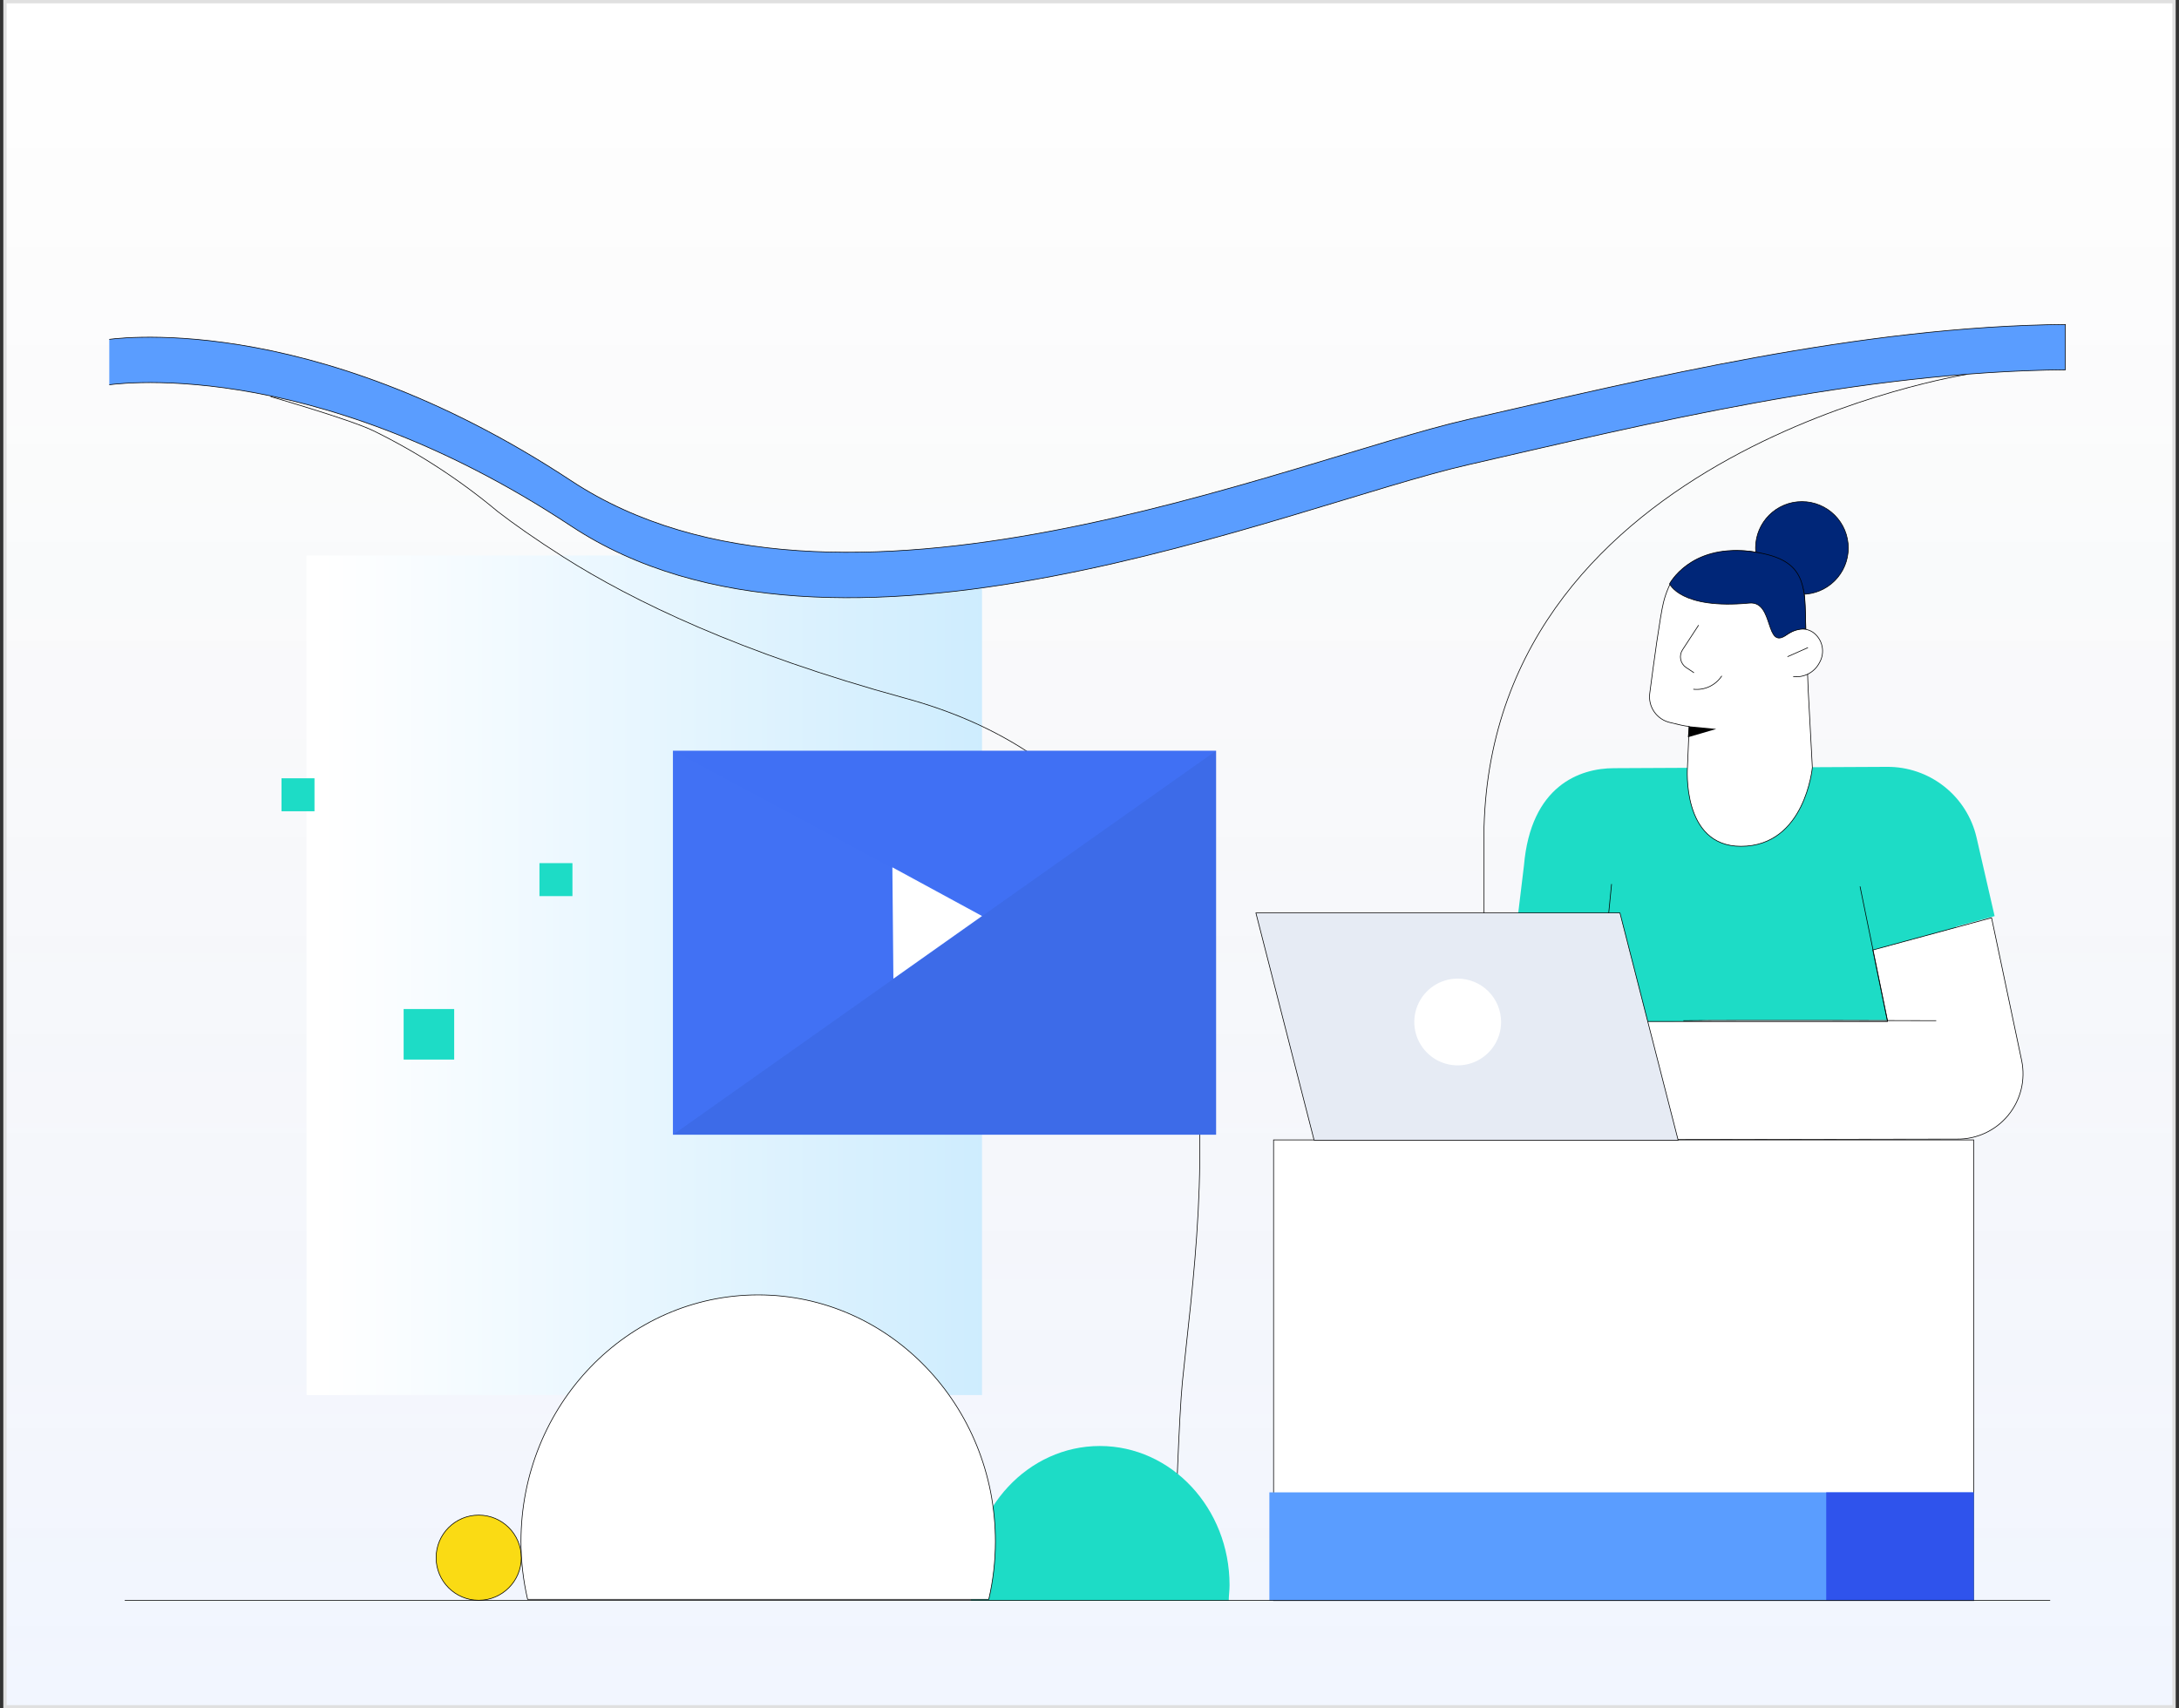 <svg width="329" height="258" viewBox="0 0 329 258" fill="none" xmlns="http://www.w3.org/2000/svg">
<rect x="0" y="0" width="329" height="258" fill="#333333" stroke="none"/>
<rect x="0.75" y="0.25" width="327.5" height="257.5" fill="white"/>
<rect x="0.75" y="0.25" width="327.5" height="257.5" fill="url(#paint0_linear_1308_13275)" fill-opacity="0.2"/>
<g clip-path="url(#clip0_1308_13275)">
<path d="M148.273 83.892H46.282V210.676H148.273V83.892Z" fill="url(#paint1_linear_1308_13275)"/>
<path d="M296.967 56.54C296.967 56.54 225.611 67.718 224.07 124.904V156.419" stroke="#020202" stroke-width="0.1" stroke-miterlimit="10"/>
<path d="M301.161 138.349L298.432 126.477C297.727 123.426 296.004 120.706 293.545 118.767C291.087 116.827 288.041 115.783 284.91 115.807L243.697 116.008C238.516 116.008 231.131 118.66 230.098 130.701L229.204 138.102L248.569 154.924L253.056 154.276L257.913 154.06H285.064L295.348 139.937L301.161 138.349Z" fill="#1DDCC6"/>
<path d="M311.846 49C280.824 49.262 248.523 57.203 221.603 63.354C194.682 69.506 126.241 98.986 86.246 72.605C46.251 46.225 16 51.313 16 51.313V58.174C16 58.174 46.251 53.04 86.246 79.451C126.241 105.863 194.682 76.367 221.603 70.2C248.523 64.033 280.824 56.108 311.846 55.846V49Z" fill="#5A9DFF"/>
<path d="M311.846 49C280.824 49.262 248.523 57.203 221.603 63.354C194.682 69.506 126.241 98.986 86.246 72.605C46.251 46.225 16 51.313 16 51.313V58.174C16 58.174 46.251 53.04 86.246 79.451C126.241 105.863 194.682 76.367 221.603 70.2C248.523 64.033 280.824 56.108 311.846 55.846V49Z" stroke="#020202" stroke-width="0.1" stroke-miterlimit="10"/>
<path d="M279.067 82.751C279.067 84.135 278.656 85.488 277.887 86.639C277.118 87.791 276.024 88.688 274.745 89.218C273.466 89.748 272.059 89.886 270.701 89.616C269.343 89.346 268.096 88.679 267.117 87.7C266.138 86.721 265.471 85.474 265.201 84.116C264.931 82.758 265.07 81.351 265.6 80.072C266.129 78.793 267.027 77.7 268.178 76.93C269.329 76.161 270.682 75.751 272.067 75.751C273.922 75.755 275.7 76.494 277.012 77.805C278.324 79.117 279.062 80.895 279.067 82.751" fill="#002678"/>
<path d="M272.067 89.751C275.933 89.751 279.067 86.617 279.067 82.751C279.067 78.885 275.933 75.751 272.067 75.751C268.201 75.751 265.067 78.885 265.067 82.751C265.067 86.617 268.201 89.751 272.067 89.751Z" stroke="black" stroke-width="0.1" stroke-linecap="round" stroke-linejoin="round"/>
<path d="M239.997 172.115L295.502 172.022C296.973 172.037 298.428 171.721 299.761 171.1C301.094 170.478 302.271 169.567 303.205 168.431C304.14 167.295 304.808 165.965 305.161 164.538C305.515 163.11 305.544 161.621 305.247 160.181L300.698 138.596L282.767 143.468L284.987 154.261H246.596L239.997 172.115Z" fill="white"/>
<path d="M239.997 172.115L295.502 172.022C296.973 172.037 298.428 171.721 299.761 171.1C301.094 170.478 302.271 169.567 303.205 168.431C304.14 167.295 304.808 165.965 305.161 164.538C305.515 163.11 305.544 161.621 305.247 160.181L300.698 138.596L282.767 143.468L284.987 154.261H246.596L239.997 172.115Z" stroke="black" stroke-width="0.1" stroke-miterlimit="10"/>
<path d="M227.755 149.543L229.034 138.919" stroke="black" stroke-width="0.1" stroke-miterlimit="10"/>
<path d="M243.327 133.508L241.138 155.648" stroke="black" stroke-width="0.1" stroke-miterlimit="10"/>
<path d="M177.506 229.471C177.506 229.471 178.015 213.883 178.524 208.718C181.299 180.965 191.799 120.417 136.586 105.415C111.917 98.678 95.558 90.784 85.074 84.123C80.757 81.378 77.519 79.081 75.144 77.246C69.402 72.442 63.102 68.348 56.38 65.05C52.742 63.308 40.87 59.901 40.87 59.901" stroke="#020202" stroke-width="0.1" stroke-miterlimit="10"/>
<path d="M298 172.146H192.293V241.713H298V172.146Z" fill="white"/>
<path d="M298 172.146H192.293V241.713H298V172.146Z" stroke="#020202" stroke-width="0.1" stroke-miterlimit="10"/>
<path d="M183.612 113.371H101.602V171.359H183.612V113.371Z" fill="#4070F4"/>
<path d="M78.706 235.237C78.706 236.509 78.329 237.752 77.623 238.809C76.916 239.867 75.912 240.691 74.737 241.177C73.562 241.664 72.27 241.791 71.022 241.543C69.775 241.295 68.63 240.683 67.731 239.784C66.831 238.884 66.219 237.739 65.971 236.492C65.723 235.244 65.85 233.952 66.337 232.777C66.823 231.602 67.647 230.598 68.705 229.891C69.762 229.185 71.005 228.808 72.277 228.808C73.982 228.808 75.617 229.485 76.823 230.691C78.029 231.897 78.706 233.532 78.706 235.237Z" fill="#FADB14"/>
<path d="M72.277 241.667C75.828 241.667 78.706 238.788 78.706 235.237C78.706 231.686 75.828 228.808 72.277 228.808C68.726 228.808 65.847 231.686 65.847 235.237C65.847 238.788 68.726 241.667 72.277 241.667Z" stroke="#020202" stroke-width="0.1" stroke-linecap="round" stroke-linejoin="round"/>
<path d="M185.524 241.728C185.524 240.957 185.647 240.187 185.647 239.385C185.647 227.775 176.874 218.37 166.066 218.37C155.258 218.37 146.485 227.775 146.485 239.385C146.485 240.171 146.485 240.927 146.624 241.728H185.524Z" fill="#1DDCC6"/>
<path d="M298 225.37H191.66V241.713H298V225.37Z" fill="#5A9DFF"/>
<path d="M298 225.37H275.736V241.713H298V225.37Z" fill="#2F53EC"/>
<g opacity="0.5">
<g opacity="0.5">
<path opacity="0.5" d="M101.602 171.359L183.612 113.371V171.359H101.602Z" fill="#254898"/>
</g>
</g>
<path d="M18.837 241.698H309.548" stroke="#020202" stroke-width="0.1" stroke-miterlimit="10"/>
<path d="M149.291 241.528C149.955 238.666 150.291 235.739 150.293 232.801C150.293 212.233 134.258 195.551 114.476 195.551C94.695 195.551 78.66 212.233 78.66 232.801C78.662 235.739 78.998 238.666 79.662 241.528H149.291Z" fill="white"/>
<path d="M149.291 241.528C149.955 238.666 150.291 235.739 150.293 232.801C150.293 212.233 134.258 195.551 114.476 195.551C94.695 195.551 78.66 212.233 78.66 232.801C78.662 235.739 78.998 238.666 79.662 241.528H149.291Z" stroke="#020202" stroke-width="0.1" stroke-miterlimit="10"/>
<path d="M273.639 115.9C273.639 115.9 272.56 127.803 262.847 127.803C253.842 127.803 254.783 115.854 254.783 115.854L255.045 109.686C254.413 109.686 253.303 109.378 252.177 109.116C251.201 108.9 250.342 108.326 249.771 107.506C249.199 106.686 248.958 105.681 249.093 104.691C249.664 100.297 250.635 93.142 251.16 90.984C251.357 90.181 251.626 89.397 251.961 88.64C251.961 88.64 254.228 83.028 262.908 83.167C265.774 83.192 268.525 84.292 270.617 86.251V86.251C271.231 86.852 271.716 87.573 272.042 88.368C272.368 89.163 272.529 90.017 272.514 90.876L273.007 104.074L273.639 115.9Z" fill="white"/>
<path d="M273.639 115.9C273.639 115.9 272.56 127.803 262.847 127.803C253.842 127.803 254.783 115.854 254.783 115.854L255.045 109.686C254.413 109.686 253.303 109.378 252.177 109.116C251.201 108.9 250.342 108.326 249.771 107.506C249.199 106.686 248.958 105.681 249.093 104.691C249.664 100.297 250.635 93.142 251.16 90.984C251.357 90.181 251.626 89.397 251.961 88.64C251.961 88.64 254.228 83.028 262.908 83.167C265.774 83.192 268.525 84.292 270.617 86.251V86.251C271.231 86.852 271.716 87.573 272.042 88.368C272.368 89.163 272.529 90.017 272.514 90.876L273.007 104.074L273.639 115.9Z" stroke="black" stroke-width="0.1" stroke-linecap="round" stroke-linejoin="round"/>
<path d="M269.523 95.964L270.633 95.317C271.115 95.069 271.654 94.953 272.195 94.98C272.737 95.007 273.261 95.176 273.716 95.471C274.43 95.978 274.927 96.735 275.109 97.591C275.292 98.448 275.147 99.341 274.703 100.096C274.337 100.798 273.767 101.373 273.068 101.745C272.369 102.116 271.574 102.267 270.787 102.178" fill="white"/>
<path d="M269.523 95.964L270.633 95.317C271.115 95.069 271.654 94.953 272.195 94.98C272.737 95.007 273.261 95.176 273.716 95.471C274.43 95.978 274.927 96.735 275.109 97.591C275.292 98.448 275.147 99.341 274.703 100.096C274.337 100.798 273.767 101.373 273.068 101.745C272.369 102.116 271.574 102.267 270.787 102.178" stroke="black" stroke-width="0.1" stroke-linecap="round" stroke-linejoin="round"/>
<path d="M255.708 104.089C256.529 104.175 257.357 104.036 258.105 103.685C258.852 103.335 259.489 102.787 259.948 102.101" stroke="black" stroke-width="0.1" stroke-linecap="round" stroke-linejoin="round"/>
<path d="M256.448 94.438L254.043 98.123C253.76 98.551 253.659 99.073 253.76 99.575C253.861 100.078 254.157 100.52 254.582 100.805L255.739 101.576" stroke="black" stroke-width="0.1" stroke-linecap="round" stroke-linejoin="round"/>
<path d="M269.8 95.841C266.408 98.369 267.934 90.722 264.126 91.076C253.75 92.063 252.084 88.162 252.084 88.162C252.084 88.162 255.168 82.257 263.972 83.244C272.776 84.231 272.56 88.162 272.622 94.977C271.612 94.949 270.621 95.253 269.8 95.841" fill="#002678"/>
<path d="M269.8 95.841C266.408 98.369 267.934 90.722 264.126 91.076C253.75 92.063 252.084 88.162 252.084 88.162C252.084 88.162 255.168 82.257 263.972 83.244C272.776 84.231 272.56 88.162 272.622 94.977C271.612 94.949 270.621 95.253 269.8 95.841V95.841Z" stroke="black" stroke-width="0.1" stroke-linecap="round" stroke-linejoin="round"/>
<path d="M259.131 110.087L254.983 109.686L254.86 111.336L259.131 110.087Z" fill="black"/>
<path d="M198.414 172.192H253.38L244.591 137.871H189.625L198.414 172.192Z" fill="#E6EBF4"/>
<path d="M198.414 172.192H253.38L244.591 137.871H189.625L198.414 172.192Z" stroke="black" stroke-width="0.1" stroke-miterlimit="10"/>
<path d="M280.84 133.862L285.003 154.199" stroke="black" stroke-width="0.1" stroke-miterlimit="10"/>
<path d="M292.342 154.137C292.342 154.137 263.818 154.045 254.166 154.137" stroke="black" stroke-width="0.1" stroke-miterlimit="10"/>
<g opacity="0.2">
<g opacity="0.2">
<path opacity="0.2" d="M101.602 113.371V171.359L148.289 138.38L101.602 113.371Z" fill="#E7F6FF"/>
</g>
</g>
<path d="M86.431 130.347H81.451V135.327H86.431V130.347Z" fill="#1DDCC6"/>
<path d="M68.576 152.38H60.944V160.012H68.576V152.38Z" fill="#1DDCC6"/>
<path d="M47.484 117.534H42.504V122.514H47.484V117.534Z" fill="#1DDCC6"/>
<path d="M134.736 130.979L134.89 147.8L148.273 138.333L134.736 130.979Z" fill="white"/>
<path d="M226.644 154.338C226.644 155.634 226.26 156.901 225.54 157.978C224.82 159.056 223.797 159.896 222.599 160.392C221.402 160.888 220.084 161.017 218.813 160.764C217.542 160.512 216.374 159.888 215.458 158.971C214.542 158.055 213.918 156.887 213.665 155.616C213.412 154.345 213.542 153.027 214.038 151.83C214.534 150.633 215.373 149.609 216.451 148.889C217.529 148.169 218.796 147.785 220.092 147.785C220.952 147.785 221.804 147.954 222.599 148.284C223.394 148.613 224.117 149.096 224.725 149.704C225.334 150.313 225.816 151.035 226.146 151.83C226.475 152.625 226.644 153.477 226.644 154.338Z" fill="white"/>
<path d="M269.923 99.156L272.945 97.814" stroke="black" stroke-width="0.1" stroke-linecap="round" stroke-linejoin="round"/>
</g>
<rect x="0.75" y="0.25" width="327.5" height="257.5" stroke="#E0E0E0" stroke-width="0.5"/>
<defs>
<linearGradient id="paint0_linear_1308_13275" x1="164.5" y1="0" x2="164.5" y2="258" gradientUnits="userSpaceOnUse">
<stop stop-opacity="0"/>
<stop offset="1" stop-color="#3876FF" stop-opacity="0.34"/>
</linearGradient>
<linearGradient id="paint1_linear_1308_13275" x1="48.675" y1="148.457" x2="150.667" y2="148.457" gradientUnits="userSpaceOnUse">
<stop stop-color="white"/>
<stop offset="1" stop-color="#CDECFE"/>
</linearGradient>
<clipPath id="clip0_1308_13275">
<rect x="16.5" y="16" width="296" height="226" fill="white"/>
</clipPath>
</defs>
</svg>

